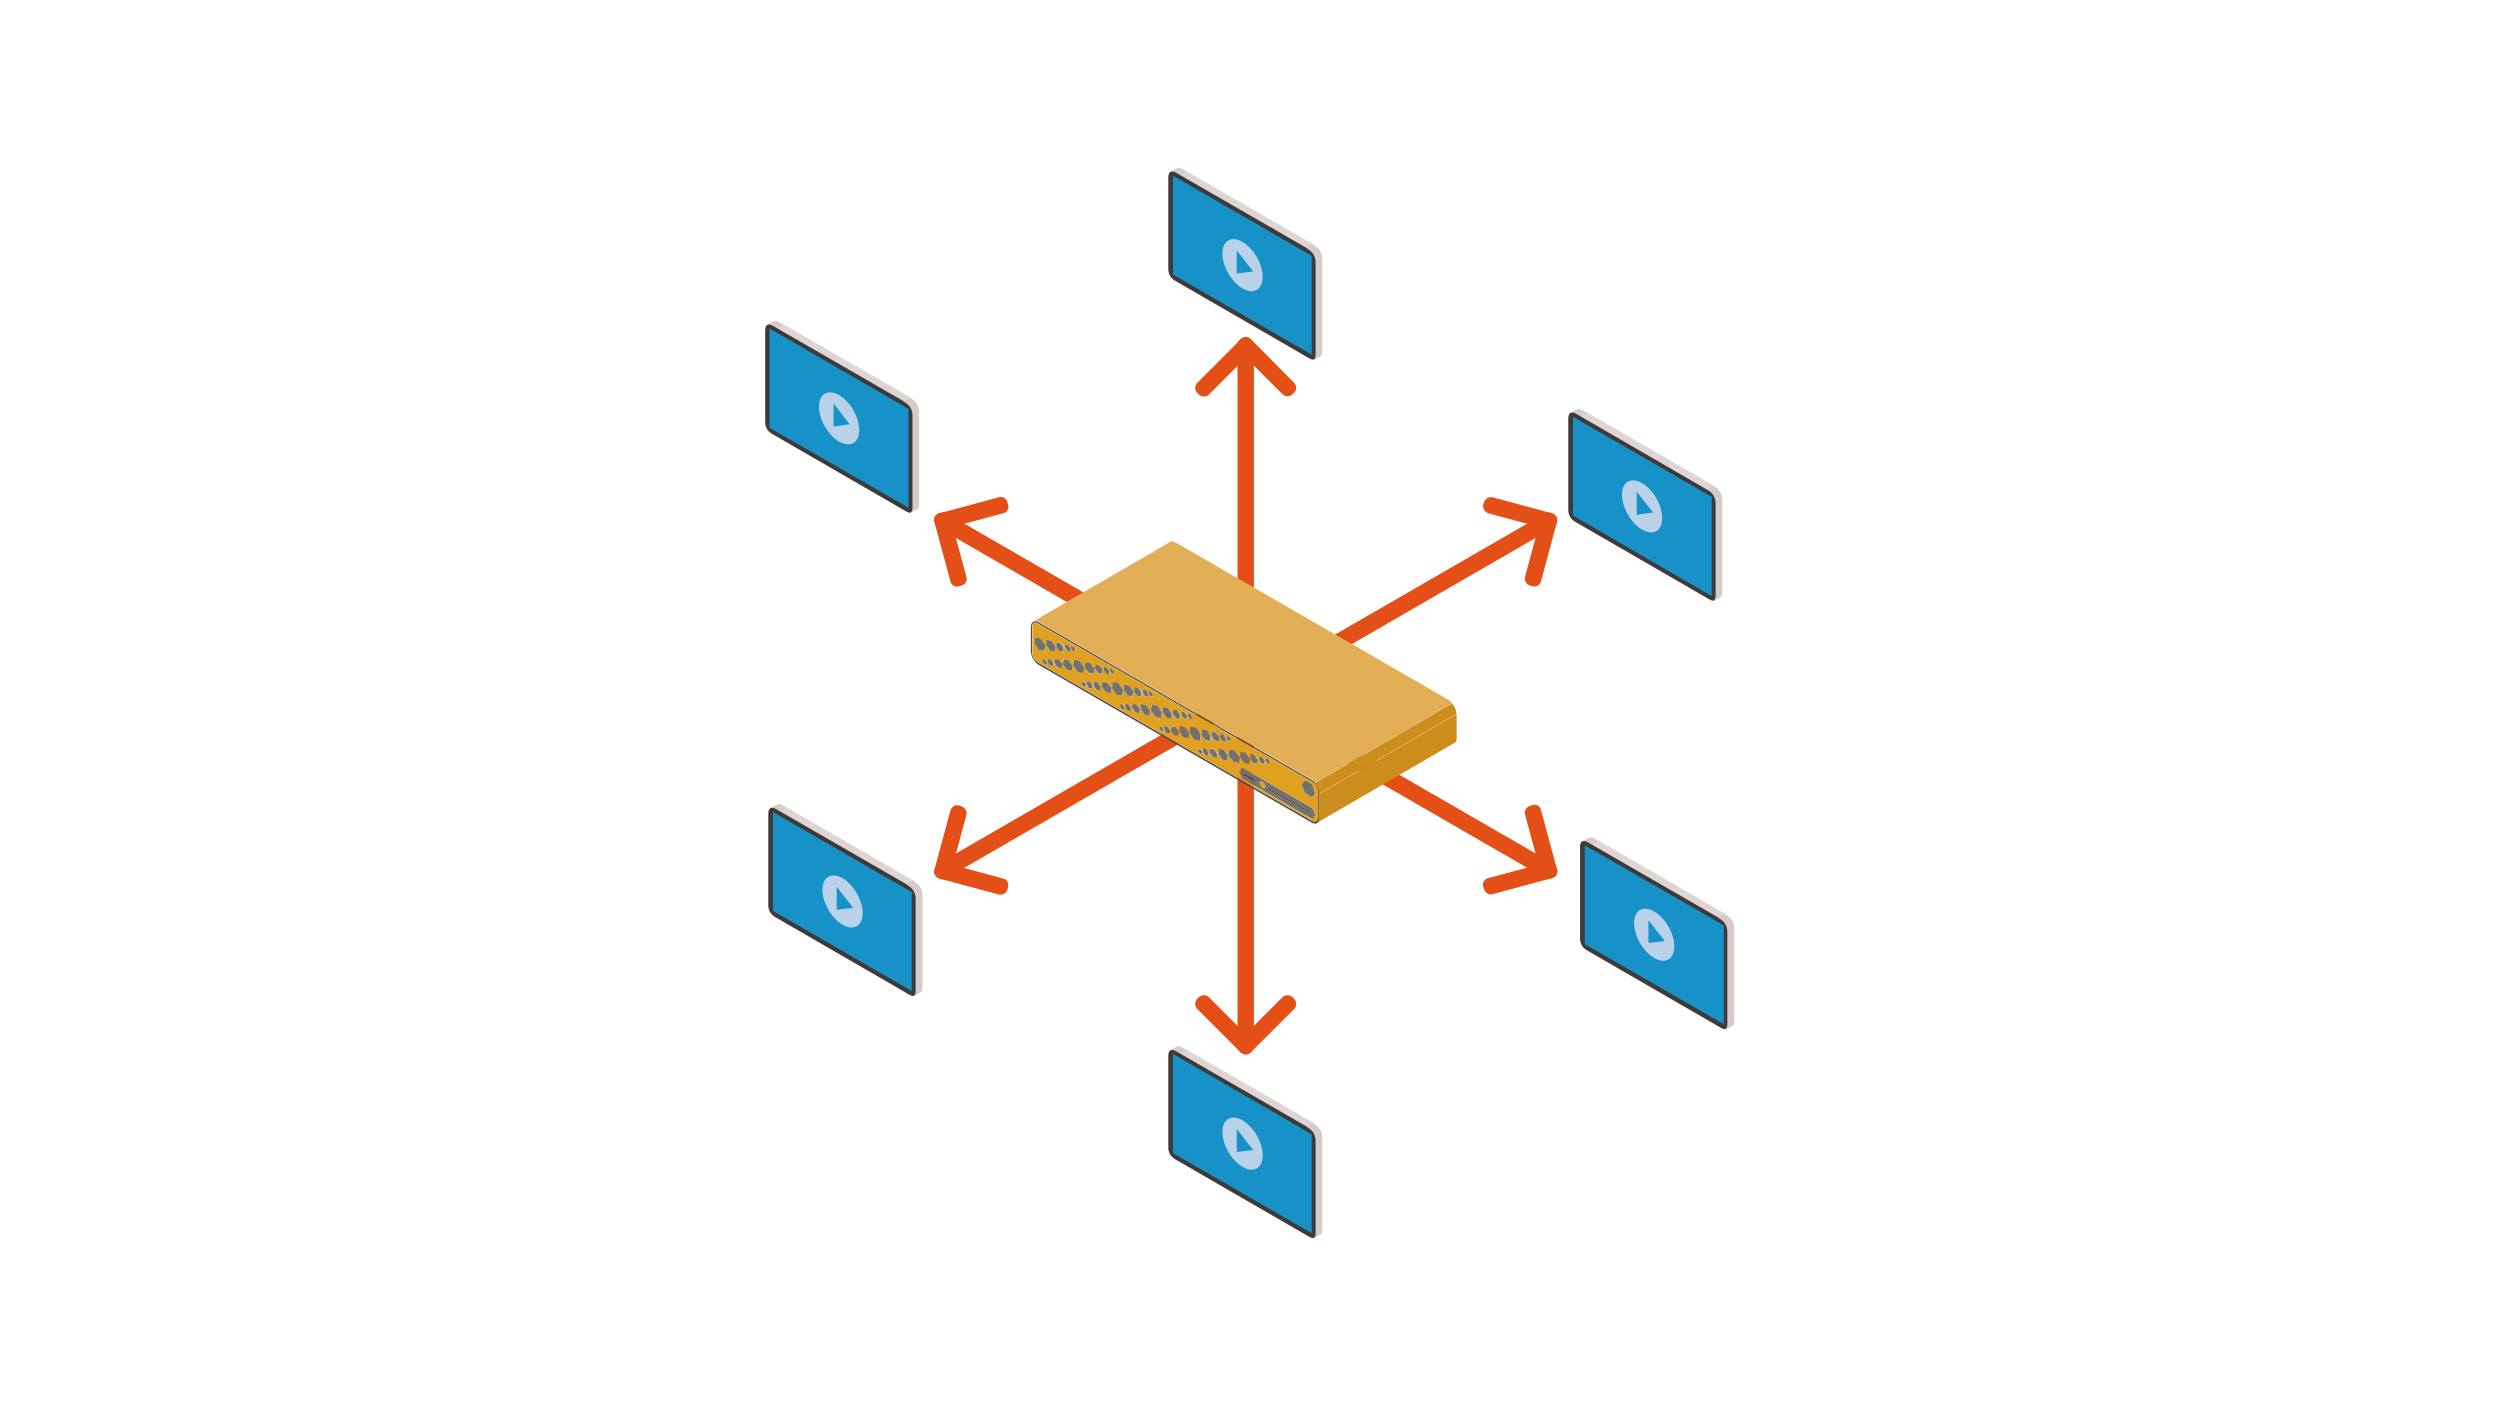 <?xml version="1.0" encoding="utf-8"?>
<!-- Generator: Adobe Illustrator 27.5.0, SVG Export Plug-In . SVG Version: 6.00 Build 0)  -->
<svg version="1.1" xmlns="http://www.w3.org/2000/svg" xmlns:xlink="http://www.w3.org/1999/xlink" x="0px" y="0px"
	 viewBox="0 0 640 360" style="enable-background:new 0 0 640 360;" xml:space="preserve">
<style type="text/css">
	.st0{fill:#FFFFFF;}
	.st1{fill:#E44F18;}
	.st2{fill:#D7CACA;}
	.st3{fill:#DFD5D5;}
	.st4{fill:#3D3A39;}
	.st5{fill:#1692C9;}
	.st6{fill:#B9D2EA;}
	.st7{fill:#4D4D4D;}
	.st8{fill:#E0A121;}
	.st9{fill:#717171;}
	.st10{fill:#E2AF56;}
	.st11{fill:#CC8D1D;}
</style>
<g id="レイヤー_1">
	<rect class="st0" width="640" height="360"/>
</g>
<g id="レイヤー_2">
	<g>
		<g>
			<path class="st1" d="M319.2,266.3h-0.6c-1,0-1.8-0.8-1.8-1.8V89c0-1,0.8-1.8,1.8-1.8h0.6c1,0,1.8,0.8,1.8,1.8v175.4
				C321,265.4,320.2,266.3,319.2,266.3z"/>
			<g>
				<path class="st1" d="M306.9,101l-0.4-0.4c-0.7-0.7-0.7-1.9,0-2.6l11.1-11.1c0.7-0.7,1.9-0.7,2.6,0l0.4,0.4
					c0.7,0.7,0.7,1.9,0,2.6L309.5,101C308.8,101.7,307.6,101.7,306.9,101z"/>
				<path class="st1" d="M331.3,100.5l-0.4,0.4c-0.7,0.7-1.9,0.7-2.6,0l-11.1-11.1c-0.7-0.7-0.7-1.9,0-2.6l0.4-0.4
					c0.7-0.7,1.9-0.7,2.6,0L331.3,98C332,98.7,332,99.8,331.3,100.5z"/>
			</g>
			<g>
				<path class="st1" d="M330.9,255.3l0.4,0.4c0.7,0.7,0.7,1.9,0,2.6l-11.1,11.1c-0.7,0.7-1.9,0.7-2.6,0l-0.4-0.4
					c-0.7-0.7-0.7-1.9,0-2.6l11.1-11.1C329,254.6,330.2,254.6,330.9,255.3z"/>
				<path class="st1" d="M306.5,255.7l0.4-0.4c0.7-0.7,1.9-0.7,2.6,0l11.1,11.1c0.7,0.7,0.7,1.9,0,2.6l-0.4,0.4
					c-0.7,0.7-1.9,0.7-2.6,0l-11.1-11.1C305.8,257.6,305.8,256.4,306.5,255.7z"/>
			</g>
		</g>
		<g>
			<path class="st1" d="M395.4,221.9l-0.3,0.5c-0.5,0.9-1.6,1.2-2.5,0.7l-151.9-87.7c-0.9-0.5-1.2-1.6-0.7-2.5l0.3-0.5
				c0.5-0.9,1.6-1.2,2.5-0.7l151.9,87.7C395.6,219.9,395.9,221.1,395.4,221.9z"/>
			<g>
				<path class="st1" d="M246.1,149.9l-0.6,0.2c-1,0.3-2-0.3-2.2-1.3l-4.1-15.2c-0.3-1,0.3-2,1.3-2.2l0.6-0.2c1-0.3,2,0.3,2.2,1.3
					l4.1,15.2C247.7,148.7,247.1,149.7,246.1,149.9z"/>
				<path class="st1" d="M257.9,128.6l0.2,0.6c0.3,1-0.3,2-1.3,2.2l-15.2,4.1c-1,0.3-2-0.3-2.2-1.3l-0.2-0.6c-0.3-1,0.3-2,1.3-2.2
					l15.2-4.1C256.7,127,257.7,127.6,257.9,128.6z"/>
			</g>
			<g>
				<path class="st1" d="M391.7,206.3l0.6-0.2c1-0.3,2,0.3,2.2,1.3l4.1,15.2c0.3,1-0.3,2-1.3,2.2l-0.6,0.2c-1,0.3-2-0.3-2.2-1.3
					l-4.1-15.2C390.2,207.6,390.7,206.6,391.7,206.3z"/>
				<path class="st1" d="M379.9,227.6l-0.2-0.6c-0.3-1,0.3-2,1.3-2.2l15.2-4.1c1-0.3,2,0.3,2.2,1.3l0.2,0.6c0.3,1-0.3,2-1.3,2.2
					l-15.2,4.1C381.2,229.2,380.2,228.6,379.9,227.6z"/>
			</g>
		</g>
		<g>
			<path class="st1" d="M395.1,133.8l0.3,0.5c0.5,0.9,0.2,2-0.7,2.5l-151.9,87.7c-0.9,0.5-2,0.2-2.5-0.7l-0.3-0.5
				c-0.5-0.9-0.2-2,0.7-2.5l151.9-87.7C393.5,132.6,394.6,132.9,395.1,133.8z"/>
			<g>
				<path class="st1" d="M258.1,227.1l-0.2,0.6c-0.3,1-1.3,1.5-2.2,1.3l-15.2-4.1c-1-0.3-1.5-1.3-1.3-2.2l0.2-0.6
					c0.3-1,1.3-1.5,2.2-1.3l15.2,4.1C257.8,225.1,258.3,226.1,258.1,227.1z"/>
				<path class="st1" d="M245.5,206.2l0.6,0.2c1,0.3,1.5,1.3,1.3,2.2l-4.1,15.2c-0.3,1-1.3,1.5-2.2,1.3l-0.6-0.2
					c-1-0.3-1.5-1.3-1.3-2.2l4.1-15.2C243.6,206.5,244.6,205.9,245.5,206.2z"/>
			</g>
			<g>
				<path class="st1" d="M379.7,129.2l0.2-0.6c0.3-1,1.3-1.5,2.2-1.3l15.2,4.1c1,0.3,1.5,1.3,1.3,2.2l-0.2,0.6
					c-0.3,1-1.3,1.5-2.2,1.3l-15.2-4.1C380.1,131.1,379.5,130.1,379.7,129.2z"/>
				<path class="st1" d="M392.3,150.1l-0.6-0.2c-1-0.3-1.5-1.3-1.3-2.2l4.1-15.2c0.3-1,1.3-1.5,2.2-1.3l0.6,0.2
					c1,0.3,1.5,1.3,1.3,2.2l-4.1,15.2C394.3,149.8,393.3,150.3,392.3,150.1z"/>
			</g>
		</g>
		<g>
			<g>
				<path class="st2" d="M334.5,63.6l-33.3-19.2c-1.3-0.8-2.1-0.4-2.1,1.1v23.4c0,1.5,0.7,2.5,2,3.2l33.9,19.6
					c1.3,0.8,1.8,0.5,1.8-1V67.3c0-1.5-0.7-2.7-2.1-3.5L334.5,63.6z"/>
				<path class="st2" d="M334.6,63.6l-33.3-19.2c-1.3-0.8-2.1-0.4-2.1,1.1v23.4c0,1.5,0.7,2.5,2,3.2l33.9,19.6
					c1.3,0.8,1.8,0.5,1.8-1V67.2c0-1.5-0.7-2.7-2.1-3.5L334.6,63.6z"/>
				<path class="st2" d="M334.7,63.5l-33.3-19.2c-1.3-0.8-2.1-0.4-2.1,1.1v23.4c0,1.5,0.7,2.5,2,3.2l33.9,19.6
					c1.3,0.8,1.8,0.5,1.8-1V67.2c0-1.5-0.7-2.7-2.1-3.5L334.7,63.5z"/>
				<path class="st2" d="M334.8,63.5l-33.3-19.2c-1.3-0.8-2.1-0.4-2.1,1.1v23.4c0,1.5,0.7,2.5,2,3.2l33.9,19.6
					c1.3,0.8,1.8,0.5,1.8-1V67.1c0-1.5-0.7-2.7-2.1-3.5L334.8,63.5z"/>
				<path class="st2" d="M334.8,63.4l-33.3-19.2c-1.3-0.8-2.1-0.4-2.1,1.1v23.4c0,1.5,0.7,2.5,2,3.2l33.9,19.6
					c1.3,0.8,1.8,0.5,1.8-1V67.1c0-1.5-0.7-2.7-2.1-3.5L334.8,63.4z"/>
				<path class="st2" d="M334.9,63.4l-33.3-19.2c-1.3-0.8-2.1-0.4-2.1,1.1v23.4c0,1.5,0.7,2.5,2,3.2l33.9,19.6
					c1.3,0.8,1.8,0.5,1.8-1V67c0-1.5-0.7-2.7-2.1-3.5L334.9,63.4z"/>
				<path class="st2" d="M335,63.3l-33.3-19.2c-1.3-0.8-2.1-0.4-2.1,1.1v23.4c0,1.5,0.7,2.5,2,3.2l33.9,19.6c1.3,0.8,1.8,0.5,1.8-1
					V67c0-1.5-0.7-2.7-2.1-3.5L335,63.3z"/>
				<path class="st2" d="M335.1,63.3l-33.3-19.2c-1.3-0.8-2.1-0.4-2.1,1.1v23.4c0,1.5,0.7,2.5,2,3.2l33.9,19.6
					c1.3,0.8,1.8,0.5,1.8-1V67c0-1.5-0.7-2.7-2.1-3.5L335.1,63.3z"/>
				<path class="st2" d="M335.2,63.2L301.9,44c-1.3-0.8-2.1-0.4-2.1,1.1v23.4c0,1.5,0.7,2.5,2,3.2l33.9,19.6c1.3,0.8,1.8,0.5,1.8-1
					V66.9c0-1.5-0.7-2.7-2.1-3.5L335.2,63.2z"/>
				<path class="st2" d="M335.2,63.2L302,44c-1.3-0.8-2.1-0.4-2.1,1.1v23.4c0,1.5,0.7,2.5,2,3.2l33.9,19.6c1.3,0.8,1.8,0.5,1.8-1
					V66.9c0-1.5-0.7-2.7-2.1-3.5L335.2,63.2z"/>
				<path class="st2" d="M335.3,63.1L302,43.9c-1.3-0.8-2.1-0.4-2.1,1.1v23.4c0,1.5,0.7,2.5,2,3.2l33.9,19.6c1.3,0.8,1.8,0.5,1.8-1
					V66.8c0-1.5-0.7-2.7-2.1-3.5L335.3,63.1z"/>
				<path class="st2" d="M335.4,63.1l-33.3-19.2c-1.3-0.8-2.1-0.4-2.1,1.1v23.4c0,1.5,0.7,2.5,2,3.2L336,91.2c1.3,0.8,1.8,0.5,1.8-1
					V66.8c0-1.5-0.7-2.7-2.1-3.5L335.4,63.1z"/>
				<path class="st2" d="M335.5,63l-33.3-19.2c-1.3-0.8-2.1-0.4-2.1,1.1v23.4c0,1.5,0.7,2.5,2,3.2l33.9,19.6c1.3,0.8,1.8,0.5,1.8-1
					V66.7c0-1.5-0.7-2.7-2.1-3.5L335.5,63z"/>
				<path class="st2" d="M335.6,63l-33.3-19.2c-1.3-0.8-2.1-0.4-2.1,1.1v23.4c0,1.5,0.7,2.5,2,3.2l33.9,19.6c1.3,0.8,1.8,0.5,1.8-1
					V66.7c0-1.5-0.7-2.7-2.1-3.5L335.6,63z"/>
				<path class="st2" d="M335.7,62.9l-33.3-19.2c-1.3-0.8-2.1-0.4-2.1,1.1v23.4c0,1.5,0.7,2.5,2,3.2l33.9,19.6
					c1.3,0.8,1.8,0.5,1.8-1V66.6c0-1.5-0.7-2.7-2.1-3.5L335.7,62.9z"/>
				<path class="st2" d="M335.7,62.9l-33.3-19.2c-1.3-0.8-2.1-0.4-2.1,1.1v23.4c0,1.5,0.7,2.5,2,3.2L336.3,91c1.3,0.8,1.8,0.5,1.8-1
					V66.6c0-1.5-0.7-2.7-2.1-3.5L335.7,62.9z"/>
				<path class="st2" d="M335.8,62.9l-33.3-19.2c-1.3-0.8-2.1-0.4-2.1,1.1v23.4c0,1.5,0.7,2.5,2,3.2L336.4,91c1.3,0.8,1.8,0.5,1.8-1
					V66.5c0-1.5-0.7-2.7-2.1-3.5L335.8,62.9z"/>
				<path class="st2" d="M335.9,62.8l-33.3-19.2c-1.3-0.8-2.1-0.4-2.1,1.1v23.4c0,1.5,0.7,2.5,2,3.2l33.9,19.6
					c1.3,0.8,1.8,0.5,1.8-1V66.5c0-1.5-0.7-2.7-2.1-3.5L335.9,62.8z"/>
				<path class="st2" d="M336,62.8l-33.3-19.2c-1.3-0.8-2.1-0.4-2.1,1.1V68c0,1.5,0.7,2.5,2,3.2l33.9,19.6c1.3,0.8,1.8,0.5,1.8-1
					V66.4c0-1.5-0.7-2.7-2.1-3.5L336,62.8z"/>
				<path class="st2" d="M336.1,62.7l-33.3-19.2c-1.3-0.8-2.1-0.4-2.1,1.1V68c0,1.5,0.7,2.5,2,3.2l33.9,19.6c1.3,0.8,1.8,0.5,1.8-1
					V66.4c0-1.5-0.7-2.7-2.1-3.5L336.1,62.7z"/>
				<path class="st2" d="M336.1,62.7l-33.3-19.2c-1.3-0.8-2.1-0.4-2.1,1.1V68c0,1.5,0.7,2.5,2,3.2l33.9,19.6c1.3,0.8,1.8,0.5,1.8-1
					V66.3c0-1.5-0.7-2.7-2.1-3.5L336.1,62.7z"/>
				<path class="st2" d="M336.2,62.6l-33.3-19.2c-1.3-0.8-2.1-0.4-2.1,1.1v23.4c0,1.5,0.7,2.5,2,3.2l33.9,19.6
					c1.3,0.8,1.8,0.5,1.8-1V66.3c0-1.5-0.7-2.7-2.1-3.5L336.2,62.6z"/>
			</g>
			<polygon class="st3" points="303.8,43.9 302.2,44.9 334.5,63.5 336.1,62.6 			"/>
			<path class="st4" d="M334.5,63.5l-33.3-19.2c-1.3-0.8-2.1-0.4-2.1,1.1v23.4c0,1.5,0.7,2.5,2,3.2l33.9,19.6c1.3,0.8,1.8,0.5,1.8-1
				V67.2c0-1.5-0.7-2.7-2.1-3.5L334.5,63.5z"/>
			<polygon class="st5" points="335.8,90.8 300.3,70.3 300.3,45 335.8,65.5 			"/>
			<g>
				<ellipse transform="matrix(0.866 -0.5 0.5 0.866 8.657 168.132)" class="st6" cx="318.1" cy="67.9" rx="4.2" ry="7.3"/>
				<polygon class="st5" points="316.6,64.1 316.6,70 320.8,69.5 				"/>
			</g>
		</g>
		<g>
			<g>
				<path class="st2" d="M334.5,288.5l-33.3-19.2c-1.3-0.8-2.1-0.4-2.1,1.1v23.4c0,1.5,0.7,2.5,2,3.2l33.9,19.6
					c1.3,0.8,1.8,0.5,1.8-1v-23.4c0-1.5-0.7-2.7-2.1-3.5L334.5,288.5z"/>
				<path class="st2" d="M334.6,288.4l-33.3-19.2c-1.3-0.8-2.1-0.4-2.1,1.1v23.4c0,1.5,0.7,2.5,2,3.2l33.9,19.6
					c1.3,0.8,1.8,0.5,1.8-1v-23.4c0-1.5-0.7-2.7-2.1-3.5L334.6,288.4z"/>
				<path class="st2" d="M334.7,288.4l-33.3-19.2c-1.3-0.8-2.1-0.4-2.1,1.1v23.4c0,1.5,0.7,2.5,2,3.2l33.9,19.6
					c1.3,0.8,1.8,0.5,1.8-1V292c0-1.5-0.7-2.7-2.1-3.5L334.7,288.4z"/>
				<path class="st2" d="M334.8,288.3l-33.3-19.2c-1.3-0.8-2.1-0.4-2.1,1.1v23.4c0,1.5,0.7,2.5,2,3.2l33.9,19.6
					c1.3,0.8,1.8,0.5,1.8-1V292c0-1.5-0.7-2.7-2.1-3.5L334.8,288.3z"/>
				<path class="st2" d="M334.8,288.3l-33.3-19.2c-1.3-0.8-2.1-0.4-2.1,1.1v23.4c0,1.5,0.7,2.5,2,3.2l33.9,19.6
					c1.3,0.8,1.8,0.5,1.8-1V292c0-1.5-0.7-2.7-2.1-3.5L334.8,288.3z"/>
				<path class="st2" d="M334.9,288.2L301.6,269c-1.3-0.8-2.1-0.4-2.1,1.1v23.4c0,1.5,0.7,2.5,2,3.2l33.9,19.6
					c1.3,0.8,1.8,0.5,1.8-1v-23.4c0-1.5-0.7-2.7-2.1-3.5L334.9,288.2z"/>
				<path class="st2" d="M335,288.2L301.7,269c-1.3-0.8-2.1-0.4-2.1,1.1v23.4c0,1.5,0.7,2.5,2,3.2l33.9,19.6c1.3,0.8,1.8,0.5,1.8-1
					v-23.4c0-1.5-0.7-2.7-2.1-3.5L335,288.2z"/>
				<path class="st2" d="M335.1,288.1l-33.3-19.2c-1.3-0.8-2.1-0.4-2.1,1.1v23.4c0,1.5,0.7,2.5,2,3.2l33.9,19.6
					c1.3,0.8,1.8,0.5,1.8-1v-23.4c0-1.5-0.7-2.7-2.1-3.5L335.1,288.1z"/>
				<path class="st2" d="M335.2,288.1l-33.3-19.2c-1.3-0.8-2.1-0.4-2.1,1.1v23.4c0,1.5,0.7,2.5,2,3.2l33.9,19.6
					c1.3,0.8,1.8,0.5,1.8-1v-23.4c0-1.5-0.7-2.7-2.1-3.5L335.2,288.1z"/>
				<path class="st2" d="M335.2,288L302,268.8c-1.3-0.8-2.1-0.4-2.1,1.1v23.4c0,1.5,0.7,2.5,2,3.2l33.9,19.6c1.3,0.8,1.8,0.5,1.8-1
					v-23.4c0-1.5-0.7-2.7-2.1-3.5L335.2,288z"/>
				<path class="st2" d="M335.3,288L302,268.8c-1.3-0.8-2.1-0.4-2.1,1.1v23.4c0,1.5,0.7,2.5,2,3.2l33.9,19.6c1.3,0.8,1.8,0.5,1.8-1
					v-23.4c0-1.5-0.7-2.7-2.1-3.5L335.3,288z"/>
				<path class="st2" d="M335.4,287.9l-33.3-19.2c-1.3-0.8-2.1-0.4-2.1,1.1v23.4c0,1.5,0.7,2.5,2,3.2l33.9,19.6
					c1.3,0.8,1.8,0.5,1.8-1v-23.4c0-1.5-0.7-2.7-2.1-3.5L335.4,287.9z"/>
				<path class="st2" d="M335.5,287.9l-33.3-19.2c-1.3-0.8-2.1-0.4-2.1,1.1v23.4c0,1.5,0.7,2.5,2,3.2l33.9,19.6
					c1.3,0.8,1.8,0.5,1.8-1v-23.4c0-1.5-0.7-2.7-2.1-3.5L335.5,287.9z"/>
				<path class="st2" d="M335.6,287.9l-33.3-19.2c-1.3-0.8-2.1-0.4-2.1,1.1v23.4c0,1.5,0.7,2.5,2,3.2l33.9,19.6
					c1.3,0.8,1.8,0.5,1.8-1v-23.4c0-1.5-0.7-2.7-2.1-3.5L335.6,287.9z"/>
				<path class="st2" d="M335.7,287.8l-33.3-19.2c-1.3-0.8-2.1-0.4-2.1,1.1v23.4c0,1.5,0.7,2.5,2,3.2l33.9,19.6
					c1.3,0.8,1.8,0.5,1.8-1v-23.4c0-1.5-0.7-2.7-2.1-3.5L335.7,287.8z"/>
				<path class="st2" d="M335.7,287.8l-33.3-19.2c-1.3-0.8-2.1-0.4-2.1,1.1V293c0,1.5,0.7,2.5,2,3.2l33.9,19.6
					c1.3,0.8,1.8,0.5,1.8-1v-23.4c0-1.5-0.7-2.7-2.1-3.5L335.7,287.8z"/>
				<path class="st2" d="M335.8,287.7l-33.3-19.2c-1.3-0.8-2.1-0.4-2.1,1.1V293c0,1.5,0.7,2.5,2,3.2l33.9,19.6
					c1.3,0.8,1.8,0.5,1.8-1v-23.4c0-1.5-0.7-2.7-2.1-3.5L335.8,287.7z"/>
				<path class="st2" d="M335.9,287.7l-33.3-19.2c-1.3-0.8-2.1-0.4-2.1,1.1V293c0,1.5,0.7,2.5,2,3.2l33.9,19.6
					c1.3,0.8,1.8,0.5,1.8-1v-23.4c0-1.5-0.7-2.7-2.1-3.5L335.9,287.7z"/>
				<path class="st2" d="M336,287.6l-33.3-19.2c-1.3-0.8-2.1-0.4-2.1,1.1v23.4c0,1.5,0.7,2.5,2,3.2l33.9,19.6c1.3,0.8,1.8,0.5,1.8-1
					v-23.4c0-1.5-0.7-2.7-2.1-3.5L336,287.6z"/>
				<path class="st2" d="M336.1,287.6l-33.3-19.2c-1.3-0.8-2.1-0.4-2.1,1.1v23.4c0,1.5,0.7,2.5,2,3.2l33.9,19.6
					c1.3,0.8,1.8,0.5,1.8-1v-23.4c0-1.5-0.7-2.7-2.1-3.5L336.1,287.6z"/>
				<path class="st2" d="M336.1,287.5l-33.3-19.2c-1.3-0.8-2.1-0.4-2.1,1.1v23.4c0,1.5,0.7,2.5,2,3.2l33.9,19.6
					c1.3,0.8,1.8,0.5,1.8-1v-23.4c0-1.5-0.7-2.7-2.1-3.5L336.1,287.5z"/>
				<path class="st2" d="M336.2,287.5l-33.3-19.2c-1.3-0.8-2.1-0.4-2.1,1.1v23.4c0,1.5,0.7,2.5,2,3.2l33.9,19.6
					c1.3,0.8,1.8,0.5,1.8-1v-23.4c0-1.5-0.7-2.7-2.1-3.5L336.2,287.5z"/>
			</g>
			<polygon class="st3" points="303.8,268.8 302.2,269.7 334.5,288.4 336.1,287.4 			"/>
			<path class="st4" d="M334.5,288.4l-33.3-19.2c-1.3-0.8-2.1-0.4-2.1,1.1v23.4c0,1.5,0.7,2.5,2,3.2l33.9,19.6
				c1.3,0.8,1.8,0.5,1.8-1v-23.4c0-1.5-0.7-2.7-2.1-3.5L334.5,288.4z"/>
			<polygon class="st5" points="335.8,315.7 300.3,295.2 300.3,269.8 335.8,290.4 			"/>
			<g>
				<ellipse transform="matrix(0.866 -0.5 0.5 0.866 -103.777 198.26)" class="st6" cx="318.1" cy="292.8" rx="4.2" ry="7.3"/>
				<polygon class="st5" points="316.6,289 316.6,294.9 320.8,294.4 				"/>
			</g>
		</g>
		<g>
			<g>
				<path class="st2" d="M439.9,235l-33.3-19.2c-1.3-0.8-2.1-0.4-2.1,1.1v23.4c0,1.5,0.7,2.5,2,3.2l33.9,19.6c1.3,0.8,1.8,0.5,1.8-1
					v-23.4c0-1.5-0.7-2.7-2.1-3.5L439.9,235z"/>
				<path class="st2" d="M440,235l-33.3-19.2c-1.3-0.8-2.1-0.4-2.1,1.1v23.4c0,1.5,0.7,2.5,2,3.2l33.9,19.6c1.3,0.8,1.8,0.5,1.8-1
					v-23.4c0-1.5-0.7-2.7-2.1-3.5L440,235z"/>
				<path class="st2" d="M440.1,234.9l-33.3-19.2c-1.3-0.8-2.1-0.4-2.1,1.1v23.4c0,1.5,0.7,2.5,2,3.2l33.9,19.6
					c1.3,0.8,1.8,0.5,1.8-1v-23.4c0-1.5-0.7-2.7-2.1-3.5L440.1,234.9z"/>
				<path class="st2" d="M440.2,234.9l-33.3-19.2c-1.3-0.8-2.1-0.4-2.1,1.1v23.4c0,1.5,0.7,2.5,2,3.2l33.9,19.6
					c1.3,0.8,1.8,0.5,1.8-1v-23.4c0-1.5-0.7-2.7-2.1-3.5L440.2,234.9z"/>
				<path class="st2" d="M440.3,234.8L407,215.6c-1.3-0.8-2.1-0.4-2.1,1.1v23.4c0,1.5,0.7,2.5,2,3.2l33.9,19.6
					c1.3,0.8,1.8,0.5,1.8-1v-23.4c0-1.5-0.7-2.7-2.1-3.5L440.3,234.8z"/>
				<path class="st2" d="M440.3,234.8l-33.3-19.2c-1.3-0.8-2.1-0.4-2.1,1.1v23.4c0,1.5,0.7,2.5,2,3.2l33.9,19.6
					c1.3,0.8,1.8,0.5,1.8-1v-23.4c0-1.5-0.7-2.7-2.1-3.5L440.3,234.8z"/>
				<path class="st2" d="M440.4,234.7l-33.3-19.2c-1.3-0.8-2.1-0.4-2.1,1.1V240c0,1.5,0.7,2.5,2,3.2l33.9,19.6
					c1.3,0.8,1.8,0.5,1.8-1v-23.4c0-1.5-0.7-2.7-2.1-3.5L440.4,234.7z"/>
				<path class="st2" d="M440.5,234.7l-33.3-19.2c-1.3-0.8-2.1-0.4-2.1,1.1V240c0,1.5,0.7,2.5,2,3.2l33.9,19.6
					c1.3,0.8,1.8,0.5,1.8-1v-23.4c0-1.5-0.7-2.7-2.1-3.5L440.5,234.7z"/>
				<path class="st2" d="M440.6,234.6l-33.3-19.2c-1.3-0.8-2.1-0.4-2.1,1.1v23.4c0,1.5,0.7,2.5,2,3.2l33.9,19.6
					c1.3,0.8,1.8,0.5,1.8-1v-23.4c0-1.5-0.7-2.7-2.1-3.5L440.6,234.6z"/>
				<path class="st2" d="M440.7,234.6l-33.3-19.2c-1.3-0.8-2.1-0.4-2.1,1.1v23.4c0,1.5,0.7,2.5,2,3.2l33.9,19.6
					c1.3,0.8,1.8,0.5,1.8-1v-23.4c0-1.5-0.7-2.7-2.1-3.5L440.7,234.6z"/>
				<path class="st2" d="M440.8,234.6l-33.3-19.2c-1.3-0.8-2.1-0.4-2.1,1.1v23.4c0,1.5,0.7,2.5,2,3.2l33.9,19.6
					c1.3,0.8,1.8,0.5,1.8-1v-23.4c0-1.5-0.7-2.7-2.1-3.5L440.8,234.6z"/>
				<path class="st2" d="M440.8,234.5l-33.3-19.2c-1.3-0.8-2.1-0.4-2.1,1.1v23.4c0,1.5,0.7,2.5,2,3.2l33.9,19.6
					c1.3,0.8,1.8,0.5,1.8-1v-23.4c0-1.5-0.7-2.7-2.1-3.5L440.8,234.5z"/>
				<path class="st2" d="M440.9,234.5l-33.3-19.2c-1.3-0.8-2.1-0.4-2.1,1.1v23.4c0,1.5,0.7,2.5,2,3.2l33.9,19.6
					c1.3,0.8,1.8,0.5,1.8-1v-23.4c0-1.5-0.7-2.7-2.1-3.5L440.9,234.5z"/>
				<path class="st2" d="M441,234.4l-33.3-19.2c-1.3-0.8-2.1-0.4-2.1,1.1v23.4c0,1.5,0.7,2.5,2,3.2l33.9,19.6c1.3,0.8,1.8,0.5,1.8-1
					v-23.4c0-1.5-0.7-2.7-2.1-3.5L441,234.4z"/>
				<path class="st2" d="M441.1,234.4l-33.3-19.2c-1.3-0.8-2.1-0.4-2.1,1.1v23.4c0,1.5,0.7,2.5,2,3.2l33.9,19.6
					c1.3,0.8,1.8,0.5,1.8-1V238c0-1.5-0.7-2.7-2.1-3.5L441.1,234.4z"/>
				<path class="st2" d="M441.2,234.3l-33.3-19.2c-1.3-0.8-2.1-0.4-2.1,1.1v23.4c0,1.5,0.7,2.5,2,3.2l33.9,19.6
					c1.3,0.8,1.8,0.5,1.8-1V238c0-1.5-0.7-2.7-2.1-3.5L441.2,234.3z"/>
				<path class="st2" d="M441.2,234.3L408,215c-1.3-0.8-2.1-0.4-2.1,1.1v23.4c0,1.5,0.7,2.5,2,3.2l33.9,19.6c1.3,0.8,1.8,0.5,1.8-1
					v-23.4c0-1.5-0.7-2.7-2.1-3.5L441.2,234.3z"/>
				<path class="st2" d="M441.3,234.2L408,215c-1.3-0.8-2.1-0.4-2.1,1.1v23.4c0,1.5,0.7,2.5,2,3.2l33.9,19.6c1.3,0.8,1.8,0.5,1.8-1
					v-23.4c0-1.5-0.7-2.7-2.1-3.5L441.3,234.2z"/>
				<path class="st2" d="M441.4,234.2L408.1,215c-1.3-0.8-2.1-0.4-2.1,1.1v23.4c0,1.5,0.7,2.5,2,3.2l33.9,19.6
					c1.3,0.8,1.8,0.5,1.8-1v-23.4c0-1.5-0.7-2.7-2.1-3.5L441.4,234.2z"/>
				<path class="st2" d="M441.5,234.1l-33.3-19.2c-1.3-0.8-2.1-0.4-2.1,1.1v23.4c0,1.5,0.7,2.5,2,3.2l33.9,19.6
					c1.3,0.8,1.8,0.5,1.8-1v-23.4c0-1.5-0.7-2.7-2.1-3.5L441.5,234.1z"/>
				<path class="st2" d="M441.6,234.1l-33.3-19.2c-1.3-0.8-2.1-0.4-2.1,1.1v23.4c0,1.5,0.7,2.5,2,3.2l33.9,19.6
					c1.3,0.8,1.8,0.5,1.8-1v-23.4c0-1.5-0.7-2.7-2.1-3.5L441.6,234.1z"/>
				<path class="st2" d="M441.7,234l-33.3-19.2c-1.3-0.8-2.1-0.4-2.1,1.1v23.4c0,1.5,0.7,2.5,2,3.2l33.9,19.6c1.3,0.8,1.8,0.5,1.8-1
					v-23.4c0-1.5-0.7-2.7-2.1-3.5L441.7,234z"/>
			</g>
			<polygon class="st3" points="409.3,215.3 407.6,216.3 439.9,234.9 441.5,234 			"/>
			<path class="st4" d="M439.9,234.9l-33.3-19.2c-1.3-0.8-2.1-0.4-2.1,1.1v23.4c0,1.5,0.7,2.5,2,3.2l33.9,19.6
				c1.3,0.8,1.8,0.5,1.8-1v-23.4c0-1.5-0.7-2.7-2.1-3.5L439.9,234.9z"/>
			<polygon class="st5" points="441.3,262.2 405.7,241.7 405.7,216.4 441.3,236.9 			"/>
			<g>
				<ellipse transform="matrix(0.866 -0.5 0.5 0.866 -62.927 243.816)" class="st6" cx="423.5" cy="239.3" rx="4.2" ry="7.3"/>
				<polygon class="st5" points="422,235.6 422,241.4 426.2,240.9 				"/>
			</g>
		</g>
		<g>
			<g>
				<path class="st2" d="M436.9,125.3l-33.3-19.2c-1.3-0.8-2.1-0.4-2.1,1.1v23.4c0,1.5,0.7,2.5,2,3.2l33.9,19.6
					c1.3,0.8,1.8,0.5,1.8-1V129c0-1.5-0.7-2.7-2.1-3.5L436.9,125.3z"/>
				<path class="st2" d="M437,125.3l-33.3-19.2c-1.3-0.8-2.1-0.4-2.1,1.1v23.4c0,1.5,0.7,2.5,2,3.2l33.9,19.6c1.3,0.8,1.8,0.5,1.8-1
					V129c0-1.5-0.7-2.7-2.1-3.5L437,125.3z"/>
				<path class="st2" d="M437.1,125.2L403.8,106c-1.3-0.8-2.1-0.4-2.1,1.1v23.4c0,1.5,0.7,2.5,2,3.2l33.9,19.6
					c1.3,0.8,1.8,0.5,1.8-1v-23.4c0-1.5-0.7-2.7-2.1-3.5L437.1,125.2z"/>
				<path class="st2" d="M437.1,125.2L403.9,106c-1.3-0.8-2.1-0.4-2.1,1.1v23.4c0,1.5,0.7,2.5,2,3.2l33.9,19.6
					c1.3,0.8,1.8,0.5,1.8-1v-23.4c0-1.5-0.7-2.7-2.1-3.5L437.1,125.2z"/>
				<path class="st2" d="M437.2,125.2l-33.3-19.2c-1.3-0.8-2.1-0.4-2.1,1.1v23.4c0,1.5,0.7,2.5,2,3.2l33.9,19.6
					c1.3,0.8,1.8,0.5,1.8-1v-23.4c0-1.5-0.7-2.7-2.1-3.5L437.2,125.2z"/>
				<path class="st2" d="M437.3,125.1L404,105.9c-1.3-0.8-2.1-0.4-2.1,1.1v23.4c0,1.5,0.7,2.5,2,3.2l33.9,19.6
					c1.3,0.8,1.8,0.5,1.8-1v-23.4c0-1.5-0.7-2.7-2.1-3.5L437.3,125.1z"/>
				<path class="st2" d="M437.4,125.1l-33.3-19.2c-1.3-0.8-2.1-0.4-2.1,1.1v23.4c0,1.5,0.7,2.5,2,3.2l33.9,19.6
					c1.3,0.8,1.8,0.5,1.8-1v-23.4c0-1.5-0.7-2.7-2.1-3.5L437.4,125.1z"/>
				<path class="st2" d="M437.5,125l-33.3-19.2c-1.3-0.8-2.1-0.4-2.1,1.1v23.4c0,1.5,0.7,2.5,2,3.2l33.9,19.6c1.3,0.8,1.8,0.5,1.8-1
					v-23.4c0-1.5-0.7-2.7-2.1-3.5L437.5,125z"/>
				<path class="st2" d="M437.6,125l-33.3-19.2c-1.3-0.8-2.1-0.4-2.1,1.1v23.4c0,1.5,0.7,2.5,2,3.2l33.9,19.6c1.3,0.8,1.8,0.5,1.8-1
					v-23.4c0-1.5-0.7-2.7-2.1-3.5L437.6,125z"/>
				<path class="st2" d="M437.6,124.9l-33.3-19.2c-1.3-0.8-2.1-0.4-2.1,1.1v23.4c0,1.5,0.7,2.5,2,3.2l33.9,19.6
					c1.3,0.8,1.8,0.5,1.8-1v-23.4c0-1.5-0.7-2.7-2.1-3.5L437.6,124.9z"/>
				<path class="st2" d="M437.7,124.9l-33.3-19.2c-1.3-0.8-2.1-0.4-2.1,1.1v23.4c0,1.5,0.7,2.5,2,3.2l33.9,19.6
					c1.3,0.8,1.8,0.5,1.8-1v-23.4c0-1.5-0.7-2.7-2.1-3.5L437.7,124.9z"/>
				<path class="st2" d="M437.8,124.8l-33.3-19.2c-1.3-0.8-2.1-0.4-2.1,1.1v23.4c0,1.5,0.7,2.5,2,3.2l33.9,19.6
					c1.3,0.8,1.8,0.5,1.8-1v-23.4c0-1.5-0.7-2.7-2.1-3.5L437.8,124.8z"/>
				<path class="st2" d="M437.9,124.8l-33.3-19.2c-1.3-0.8-2.1-0.4-2.1,1.1v23.4c0,1.5,0.7,2.5,2,3.2l33.9,19.6
					c1.3,0.8,1.8,0.5,1.8-1v-23.4c0-1.5-0.7-2.7-2.1-3.5L437.9,124.8z"/>
				<path class="st2" d="M438,124.7l-33.3-19.2c-1.3-0.8-2.1-0.4-2.1,1.1V130c0,1.5,0.7,2.5,2,3.2l33.9,19.6c1.3,0.8,1.8,0.5,1.8-1
					v-23.4c0-1.5-0.7-2.7-2.1-3.5L438,124.7z"/>
				<path class="st2" d="M438,124.7l-33.3-19.2c-1.3-0.8-2.1-0.4-2.1,1.1V130c0,1.5,0.7,2.5,2,3.2l33.9,19.6c1.3,0.8,1.8,0.5,1.8-1
					v-23.4c0-1.5-0.7-2.7-2.1-3.5L438,124.7z"/>
				<path class="st2" d="M438.1,124.6l-33.3-19.2c-1.3-0.8-2.1-0.4-2.1,1.1v23.4c0,1.5,0.7,2.5,2,3.2l33.9,19.6
					c1.3,0.8,1.8,0.5,1.8-1v-23.4c0-1.5-0.7-2.7-2.1-3.5L438.1,124.6z"/>
				<path class="st2" d="M438.2,124.6l-33.3-19.2c-1.3-0.8-2.1-0.4-2.1,1.1v23.4c0,1.5,0.7,2.5,2,3.2l33.9,19.6
					c1.3,0.8,1.8,0.5,1.8-1v-23.4c0-1.5-0.7-2.7-2.1-3.5L438.2,124.6z"/>
				<path class="st2" d="M438.3,124.5L405,105.3c-1.3-0.8-2.1-0.4-2.1,1.1v23.4c0,1.5,0.7,2.5,2,3.2l33.9,19.6
					c1.3,0.8,1.8,0.5,1.8-1v-23.4c0-1.5-0.7-2.7-2.1-3.5L438.3,124.5z"/>
				<path class="st2" d="M438.4,124.5l-33.3-19.2c-1.3-0.8-2.1-0.4-2.1,1.1v23.4c0,1.5,0.7,2.5,2,3.2l33.9,19.6
					c1.3,0.8,1.8,0.5,1.8-1v-23.4c0-1.5-0.7-2.7-2.1-3.5L438.4,124.5z"/>
				<path class="st2" d="M438.5,124.4l-33.3-19.2c-1.3-0.8-2.1-0.4-2.1,1.1v23.4c0,1.5,0.7,2.5,2,3.2l33.9,19.6
					c1.3,0.8,1.8,0.5,1.8-1v-23.4c0-1.5-0.7-2.7-2.1-3.5L438.5,124.4z"/>
				<path class="st2" d="M438.5,124.4l-33.3-19.2c-1.3-0.8-2.1-0.4-2.1,1.1v23.4c0,1.5,0.7,2.5,2,3.2l33.9,19.6
					c1.3,0.8,1.8,0.5,1.8-1v-23.4c0-1.5-0.7-2.7-2.1-3.5L438.5,124.4z"/>
				<path class="st2" d="M438.6,124.3l-33.3-19.2c-1.3-0.8-2.1-0.4-2.1,1.1v23.4c0,1.5,0.7,2.5,2,3.2l33.9,19.6
					c1.3,0.8,1.8,0.5,1.8-1V128c0-1.5-0.7-2.7-2.1-3.5L438.6,124.3z"/>
			</g>
			<polygon class="st3" points="406.2,105.6 404.6,106.6 436.9,125.3 438.5,124.3 			"/>
			<path class="st4" d="M436.9,125.3L403.6,106c-1.3-0.8-2.1-0.4-2.1,1.1v23.4c0,1.5,0.7,2.5,2,3.2l33.9,19.6c1.3,0.8,1.8,0.5,1.8-1
				v-23.4c0-1.5-0.7-2.7-2.1-3.5L436.9,125.3z"/>
			<polygon class="st5" points="438.2,152.6 402.7,132 402.7,106.7 438.2,127.2 			"/>
			<g>
				<ellipse transform="matrix(0.866 -0.5 0.5 0.866 -8.491 227.602)" class="st6" cx="420.4" cy="129.6" rx="4.2" ry="7.3"/>
				<polygon class="st5" points="419,125.9 419,131.8 423.2,131.2 				"/>
			</g>
		</g>
		<g>
			<g>
				<path class="st2" d="M232.1,226.5l-33.3-19.2c-1.3-0.8-2.1-0.4-2.1,1.1v23.4c0,1.5,0.7,2.5,2,3.2l33.9,19.6
					c1.3,0.8,1.8,0.5,1.8-1v-23.4c0-1.5-0.7-2.7-2.1-3.5L232.1,226.5z"/>
				<path class="st2" d="M232.2,226.4l-33.3-19.2c-1.3-0.8-2.1-0.4-2.1,1.1v23.4c0,1.5,0.7,2.5,2,3.2l33.9,19.6
					c1.3,0.8,1.8,0.5,1.8-1v-23.4c0-1.5-0.7-2.7-2.1-3.5L232.2,226.4z"/>
				<path class="st2" d="M232.3,226.4L199,207.2c-1.3-0.8-2.1-0.4-2.1,1.1v23.4c0,1.5,0.7,2.5,2,3.2l33.9,19.6
					c1.3,0.8,1.8,0.5,1.8-1v-23.4c0-1.5-0.7-2.7-2.1-3.5L232.3,226.4z"/>
				<path class="st2" d="M232.4,226.3l-33.3-19.2c-1.3-0.8-2.1-0.4-2.1,1.1v23.4c0,1.5,0.7,2.5,2,3.2l33.9,19.6
					c1.3,0.8,1.8,0.5,1.8-1V230c0-1.5-0.7-2.7-2.1-3.5L232.4,226.3z"/>
				<path class="st2" d="M232.4,226.3l-33.3-19.2c-1.3-0.8-2.1-0.4-2.1,1.1v23.4c0,1.5,0.7,2.5,2,3.2l33.9,19.6
					c1.3,0.8,1.8,0.5,1.8-1V230c0-1.5-0.7-2.7-2.1-3.5L232.4,226.3z"/>
				<path class="st2" d="M232.5,226.2L199.2,207c-1.3-0.8-2.1-0.4-2.1,1.1v23.4c0,1.5,0.7,2.5,2,3.2l33.9,19.6
					c1.3,0.8,1.8,0.5,1.8-1v-23.4c0-1.5-0.7-2.7-2.1-3.5L232.5,226.2z"/>
				<path class="st2" d="M232.6,226.2L199.3,207c-1.3-0.8-2.1-0.4-2.1,1.1v23.4c0,1.5,0.7,2.5,2,3.2l33.9,19.6
					c1.3,0.8,1.8,0.5,1.8-1v-23.4c0-1.5-0.7-2.7-2.1-3.5L232.6,226.2z"/>
				<path class="st2" d="M232.7,226.2l-33.3-19.2c-1.3-0.8-2.1-0.4-2.1,1.1v23.4c0,1.5,0.7,2.5,2,3.2l33.9,19.6
					c1.3,0.8,1.8,0.5,1.8-1v-23.4c0-1.5-0.7-2.7-2.1-3.5L232.7,226.2z"/>
				<path class="st2" d="M232.8,226.1l-33.3-19.2c-1.3-0.8-2.1-0.4-2.1,1.1v23.4c0,1.5,0.7,2.5,2,3.2l33.9,19.6
					c1.3,0.8,1.8,0.5,1.8-1v-23.4c0-1.5-0.7-2.7-2.1-3.5L232.8,226.1z"/>
				<path class="st2" d="M232.9,226.1l-33.3-19.2c-1.3-0.8-2.1-0.4-2.1,1.1v23.4c0,1.5,0.7,2.5,2,3.2l33.9,19.6
					c1.3,0.8,1.8,0.5,1.8-1v-23.4c0-1.5-0.7-2.7-2.1-3.5L232.9,226.1z"/>
				<path class="st2" d="M232.9,226l-33.3-19.2c-1.3-0.8-2.1-0.4-2.1,1.1v23.4c0,1.5,0.7,2.5,2,3.2l33.9,19.6c1.3,0.8,1.8,0.5,1.8-1
					v-23.4c0-1.5-0.7-2.7-2.1-3.5L232.9,226z"/>
				<path class="st2" d="M233,226l-33.3-19.2c-1.3-0.8-2.1-0.4-2.1,1.1v23.4c0,1.5,0.7,2.5,2,3.2l33.9,19.6c1.3,0.8,1.8,0.5,1.8-1
					v-23.4c0-1.5-0.7-2.7-2.1-3.5L233,226z"/>
				<path class="st2" d="M233.1,225.9l-33.3-19.2c-1.3-0.8-2.1-0.4-2.1,1.1v23.4c0,1.5,0.7,2.5,2,3.2l33.9,19.6
					c1.3,0.8,1.8,0.5,1.8-1v-23.4c0-1.5-0.7-2.7-2.1-3.5L233.1,225.9z"/>
				<path class="st2" d="M233.2,225.9l-33.3-19.2c-1.3-0.8-2.1-0.4-2.1,1.1v23.4c0,1.5,0.7,2.5,2,3.2l33.9,19.6
					c1.3,0.8,1.8,0.5,1.8-1v-23.4c0-1.5-0.7-2.7-2.1-3.5L233.2,225.9z"/>
				<path class="st2" d="M233.3,225.8L200,206.6c-1.3-0.8-2.1-0.4-2.1,1.1v23.4c0,1.5,0.7,2.5,2,3.2l33.9,19.6
					c1.3,0.8,1.8,0.5,1.8-1v-23.4c0-1.5-0.7-2.7-2.1-3.5L233.3,225.8z"/>
				<path class="st2" d="M233.3,225.8l-33.3-19.2c-1.3-0.8-2.1-0.4-2.1,1.1v23.4c0,1.5,0.7,2.5,2,3.2l33.9,19.6
					c1.3,0.8,1.8,0.5,1.8-1v-23.4c0-1.5-0.7-2.7-2.1-3.5L233.3,225.8z"/>
				<path class="st2" d="M233.4,225.7l-33.3-19.2c-1.3-0.8-2.1-0.4-2.1,1.1V231c0,1.5,0.7,2.5,2,3.2l33.9,19.6
					c1.3,0.8,1.8,0.5,1.8-1v-23.4c0-1.5-0.7-2.7-2.1-3.5L233.4,225.7z"/>
				<path class="st2" d="M233.5,225.7l-33.3-19.2c-1.3-0.8-2.1-0.4-2.1,1.1V231c0,1.5,0.7,2.5,2,3.2l33.9,19.6
					c1.3,0.8,1.8,0.5,1.8-1v-23.4c0-1.5-0.7-2.7-2.1-3.5L233.5,225.7z"/>
				<path class="st2" d="M233.6,225.6l-33.3-19.2c-1.3-0.8-2.1-0.4-2.1,1.1v23.4c0,1.5,0.7,2.5,2,3.2l33.9,19.6
					c1.3,0.8,1.8,0.5,1.8-1v-23.4c0-1.5-0.7-2.7-2.1-3.5L233.6,225.6z"/>
				<path class="st2" d="M233.7,225.6l-33.3-19.2c-1.3-0.8-2.1-0.4-2.1,1.1v23.4c0,1.5,0.7,2.5,2,3.2l33.9,19.6
					c1.3,0.8,1.8,0.5,1.8-1v-23.4c0-1.5-0.7-2.7-2.1-3.5L233.7,225.6z"/>
				<path class="st2" d="M233.8,225.5l-33.3-19.2c-1.3-0.8-2.1-0.4-2.1,1.1v23.4c0,1.5,0.7,2.5,2,3.2l33.9,19.6
					c1.3,0.8,1.8,0.5,1.8-1v-23.4c0-1.5-0.7-2.7-2.1-3.5L233.8,225.5z"/>
				<path class="st2" d="M233.8,225.5l-33.3-19.2c-1.3-0.8-2.1-0.4-2.1,1.1v23.4c0,1.5,0.7,2.5,2,3.2l33.9,19.6
					c1.3,0.8,1.8,0.5,1.8-1v-23.4c0-1.5-0.7-2.7-2.1-3.5L233.8,225.5z"/>
			</g>
			<polygon class="st3" points="201.4,206.8 199.8,207.7 232.1,226.4 233.7,225.4 			"/>
			<path class="st4" d="M232.1,226.4l-33.3-19.2c-1.3-0.8-2.1-0.4-2.1,1.1v23.4c0,1.5,0.7,2.5,2,3.2l33.9,19.6
				c1.3,0.8,1.8,0.5,1.8-1v-23.4c0-1.5-0.7-2.7-2.1-3.5L232.1,226.4z"/>
			<polygon class="st5" points="233.4,253.7 197.9,233.2 197.9,207.9 233.4,228.4 			"/>
			<g>
				<ellipse transform="matrix(0.866 -0.5 0.5 0.866 -86.502 138.757)" class="st6" cx="215.7" cy="230.8" rx="4.2" ry="7.3"/>
				<polygon class="st5" points="214.2,227 214.2,232.9 218.4,232.4 				"/>
			</g>
		</g>
		<g>
			<g>
				<path class="st2" d="M231.3,102.8L198,83.5c-1.3-0.8-2.1-0.4-2.1,1.1V108c0,1.5,0.7,2.5,2,3.2l33.9,19.6c1.3,0.8,1.8,0.5,1.8-1
					v-23.4c0-1.5-0.7-2.7-2.1-3.5L231.3,102.8z"/>
				<path class="st2" d="M231.3,102.7l-33.3-19.2c-1.3-0.8-2.1-0.4-2.1,1.1V108c0,1.5,0.7,2.5,2,3.2l33.9,19.6
					c1.3,0.8,1.8,0.5,1.8-1v-23.4c0-1.5-0.7-2.7-2.1-3.5L231.3,102.7z"/>
				<path class="st2" d="M231.4,102.7l-33.3-19.2c-1.3-0.8-2.1-0.4-2.1,1.1v23.4c0,1.5,0.7,2.5,2,3.2l33.9,19.6
					c1.3,0.8,1.8,0.5,1.8-1v-23.4c0-1.5-0.7-2.7-2.1-3.5L231.4,102.7z"/>
				<path class="st2" d="M231.5,102.6l-33.3-19.2c-1.3-0.8-2.1-0.4-2.1,1.1v23.4c0,1.5,0.7,2.5,2,3.2l33.9,19.6
					c1.3,0.8,1.8,0.5,1.8-1v-23.4c0-1.5-0.7-2.7-2.1-3.5L231.5,102.6z"/>
				<path class="st2" d="M231.6,102.6l-33.3-19.2c-1.3-0.8-2.1-0.4-2.1,1.1v23.4c0,1.5,0.7,2.5,2,3.2l33.9,19.6
					c1.3,0.8,1.8,0.5,1.8-1v-23.4c0-1.5-0.7-2.7-2.1-3.5L231.6,102.6z"/>
				<path class="st2" d="M231.7,102.5l-33.3-19.2c-1.3-0.8-2.1-0.4-2.1,1.1v23.4c0,1.5,0.7,2.5,2,3.2l33.9,19.6
					c1.3,0.8,1.8,0.5,1.8-1v-23.4c0-1.5-0.7-2.7-2.1-3.5L231.7,102.5z"/>
				<path class="st2" d="M231.8,102.5l-33.3-19.2c-1.3-0.8-2.1-0.4-2.1,1.1v23.4c0,1.5,0.7,2.5,2,3.2l33.9,19.6
					c1.3,0.8,1.8,0.5,1.8-1v-23.4c0-1.5-0.7-2.7-2.1-3.5L231.8,102.5z"/>
				<path class="st2" d="M231.8,102.4l-33.3-19.2c-1.3-0.8-2.1-0.4-2.1,1.1v23.4c0,1.5,0.7,2.5,2,3.2l33.9,19.6
					c1.3,0.8,1.8,0.5,1.8-1v-23.4c0-1.5-0.7-2.7-2.1-3.5L231.8,102.4z"/>
				<path class="st2" d="M231.9,102.4l-33.3-19.2c-1.3-0.8-2.1-0.4-2.1,1.1v23.4c0,1.5,0.7,2.5,2,3.2l33.9,19.6
					c1.3,0.8,1.8,0.5,1.8-1v-23.4c0-1.5-0.7-2.7-2.1-3.5L231.9,102.4z"/>
				<path class="st2" d="M232,102.3l-33.3-19.2c-1.3-0.8-2.1-0.4-2.1,1.1v23.4c0,1.5,0.7,2.5,2,3.2l33.9,19.6c1.3,0.8,1.8,0.5,1.8-1
					V106c0-1.5-0.7-2.7-2.1-3.5L232,102.3z"/>
				<path class="st2" d="M232.1,102.3l-33.3-19.2c-1.3-0.8-2.1-0.4-2.1,1.1v23.4c0,1.5,0.7,2.5,2,3.2l33.9,19.6
					c1.3,0.8,1.8,0.5,1.8-1V106c0-1.5-0.7-2.7-2.1-3.5L232.1,102.3z"/>
				<path class="st2" d="M232.2,102.2L198.9,83c-1.3-0.8-2.1-0.4-2.1,1.1v23.4c0,1.5,0.7,2.5,2,3.2l33.9,19.6c1.3,0.8,1.8,0.5,1.8-1
					v-23.4c0-1.5-0.7-2.7-2.1-3.5L232.2,102.2z"/>
				<path class="st2" d="M232.2,102.2L199,83c-1.3-0.8-2.1-0.4-2.1,1.1v23.4c0,1.5,0.7,2.5,2,3.2l33.9,19.6c1.3,0.8,1.8,0.5,1.8-1
					v-23.4c0-1.5-0.7-2.7-2.1-3.5L232.2,102.2z"/>
				<path class="st2" d="M232.3,102.1L199,82.9c-1.3-0.8-2.1-0.4-2.1,1.1v23.4c0,1.5,0.7,2.5,2,3.2l33.9,19.6c1.3,0.8,1.8,0.5,1.8-1
					v-23.4c0-1.5-0.7-2.7-2.1-3.5L232.3,102.1z"/>
				<path class="st2" d="M232.4,102.1l-33.3-19.2c-1.3-0.8-2.1-0.4-2.1,1.1v23.4c0,1.5,0.7,2.5,2,3.2l33.9,19.6
					c1.3,0.8,1.8,0.5,1.8-1v-23.4c0-1.5-0.7-2.7-2.1-3.5L232.4,102.1z"/>
				<path class="st2" d="M232.5,102.1l-33.3-19.2c-1.3-0.8-2.1-0.4-2.1,1.1v23.4c0,1.5,0.7,2.5,2,3.2l33.9,19.6
					c1.3,0.8,1.8,0.5,1.8-1v-23.4c0-1.5-0.7-2.7-2.1-3.5L232.5,102.1z"/>
				<path class="st2" d="M232.6,102l-33.3-19.2c-1.3-0.8-2.1-0.4-2.1,1.1v23.4c0,1.5,0.7,2.5,2,3.2l33.9,19.6c1.3,0.8,1.8,0.5,1.8-1
					v-23.4c0-1.5-0.7-2.7-2.1-3.5L232.6,102z"/>
				<path class="st2" d="M232.7,102l-33.3-19.2c-1.3-0.8-2.1-0.4-2.1,1.1v23.4c0,1.5,0.7,2.5,2,3.2l33.9,19.6c1.3,0.8,1.8,0.5,1.8-1
					v-23.4c0-1.5-0.7-2.7-2.1-3.5L232.7,102z"/>
				<path class="st2" d="M232.7,101.9l-33.3-19.2c-1.3-0.8-2.1-0.4-2.1,1.1v23.4c0,1.5,0.7,2.5,2,3.2l33.9,19.6
					c1.3,0.8,1.8,0.5,1.8-1v-23.4c0-1.5-0.7-2.7-2.1-3.5L232.7,101.9z"/>
				<path class="st2" d="M232.8,101.9l-33.3-19.2c-1.3-0.8-2.1-0.4-2.1,1.1v23.4c0,1.5,0.7,2.5,2,3.2l33.9,19.6
					c1.3,0.8,1.8,0.5,1.8-1v-23.4c0-1.5-0.7-2.7-2.1-3.5L232.8,101.9z"/>
				<path class="st2" d="M232.9,101.8l-33.3-19.2c-1.3-0.8-2.1-0.4-2.1,1.1v23.4c0,1.5,0.7,2.5,2,3.2l33.9,19.6
					c1.3,0.8,1.8,0.5,1.8-1v-23.4c0-1.5-0.7-2.7-2.1-3.5L232.9,101.8z"/>
				<path class="st2" d="M233,101.8l-33.3-19.2c-1.3-0.8-2.1-0.4-2.1,1.1v23.4c0,1.5,0.7,2.5,2,3.2l33.9,19.6c1.3,0.8,1.8,0.5,1.8-1
					v-23.4c0-1.5-0.7-2.7-2.1-3.5L233,101.8z"/>
			</g>
			<polygon class="st3" points="200.6,83.1 198.9,84 231.3,102.7 232.9,101.7 			"/>
			<path class="st4" d="M231.3,102.7L198,83.5c-1.3-0.8-2.1-0.4-2.1,1.1V108c0,1.5,0.7,2.5,2,3.2l33.9,19.6c1.3,0.8,1.8,0.5,1.8-1
				v-23.4c0-1.5-0.7-2.7-2.1-3.5L231.3,102.7z"/>
			<polygon class="st5" points="232.6,130 197,109.5 197,84.1 232.6,104.7 			"/>
			<g>
				<ellipse transform="matrix(0.866 -0.5 0.5 0.866 -24.752 121.751)" class="st6" cx="214.8" cy="107.1" rx="4.2" ry="7.3"/>
				<polygon class="st5" points="213.4,103.3 213.4,109.2 217.5,108.6 				"/>
			</g>
		</g>
		<g>
			<g>
				<path class="st7" d="M335.8,199.7c1.1,0.6,2,2.2,2,3.5l0,6.2c0,1.3-0.9,1.8-2,1.2l-69.9-40.4c-1.1-0.6-2-2.2-2-3.5l0-6.2
					c0-1.3,0.9-1.8,2-1.2L335.8,199.7z M337.3,209.2l0-6.5c0-1-0.7-2.1-1.5-2.6l-70.1-40.5c-0.8-0.5-1.5-0.1-1.5,0.9l0,6.5
					c0,1,0.7,2.1,1.5,2.6l70.1,40.5C336.7,210.6,337.3,210.2,337.3,209.2"/>
			</g>
			<g>
				<g>
					<polygon class="st4" points="321.9,200 321.9,200.4 318.4,198.4 318.4,198 					"/>
				</g>
				<g>
					<polygon class="st4" points="335.4,207.8 335.4,208.2 324.5,201.9 324.5,201.5 					"/>
				</g>
				<g>
					<polygon class="st8" points="323.6,200.4 324,201.4 323.6,201.9 322.7,201.4 322.3,200.5 322.7,199.9 					"/>
				</g>
				<g>
					<path class="st9" d="M336,206.9l0.8,1.8l-0.8,1l-18-10.4l-0.8-1.8l0.8-1L336,206.9z M335.4,208.2l0-0.4l-10.9-6.3l0,0.4
						L335.4,208.2 M323.6,201.9l0.4-0.5l-0.4-1l-0.8-0.5l-0.4,0.5l0.4,1L323.6,201.9 M321.9,200.4l0-0.4l-3.5-2l0,0.4L321.9,200.4"
						/>
				</g>
			</g>
			<g>
				<path class="st8" d="M336.3,200.5c0,0-0.1-0.1-0.1-0.1c-0.1-0.1-0.2-0.2-0.3-0.2l-70.1-40.5c-0.2-0.1-0.4-0.2-0.6-0.2
					c0,0-0.1,0-0.1,0c-0.1,0-0.2,0-0.2,0c-0.1,0-0.2,0.1-0.3,0.2c-0.1,0.1-0.1,0.1-0.1,0.2c0,0,0,0.1-0.1,0.1c0,0.1-0.1,0.2-0.1,0.3
					c0,0.1,0,0.1,0,0.2l0,6.5c0,1,0.7,2.1,1.5,2.6l70.1,40.5c0.5,0.3,1,0.3,1.3,0c0.2-0.2,0.3-0.5,0.3-0.8l0-6.5
					c0-0.7-0.3-1.4-0.8-2C336.5,200.7,336.4,200.6,336.3,200.5z M323.9,194.1l0.5,0.1l0.5,0.7l-0.1,0.6l-0.5-0.1l-0.5-0.7
					L323.9,194.1 M322.4,193.7l0.8,0.1l0.7,0.9l-0.1,0.8l-0.8-0.1l-0.7-0.9L322.4,193.7 M320.2,193.1l1,0.1l0.9,1.2l-0.1,1.1l-1-0.1
					l-0.9-1.2L320.2,193.1 M317.6,192.5l1.2,0.2l1.1,1.5l-0.1,1.3l-1.2-0.2l-1.1-1.5L317.6,192.5 M312.4,187.9l0.8,0.1l0.7,0.9
					l-0.1,0.8l-0.8-0.1l-0.7-0.9L312.4,187.9 M310.2,187.4l1,0.1l0.9,1.2l-0.1,1.1l-1-0.1l-0.9-1.2L310.2,187.4 M307.7,186.8
					l1.2,0.2l1.1,1.5l-0.1,1.3l-1.2-0.2l-1.1-1.5L307.7,186.8 M302.5,182.2l0.8,0.1l0.7,0.9l-0.1,0.8l-0.8-0.1l-0.7-0.9L302.5,182.2
					 M300.3,181.7l1,0.1l0.9,1.2L302,184l-1-0.1l-0.9-1.2L300.3,181.7 M297.7,181l1.2,0.2l1.1,1.5l-0.1,1.3l-1.2-0.2l-1.1-1.5
					L297.7,181 M292.5,176.5l0.8,0.1l0.7,0.9l-0.1,0.8l-0.8-0.1l-0.7-0.9L292.5,176.5 M290.4,175.9l1,0.1l0.9,1.2l-0.1,1.1l-1-0.1
					l-0.9-1.2L290.4,175.9 M287.8,175.3l1.2,0.2l1.1,1.5l-0.1,1.3l-1.2-0.2l-1.1-1.5L287.8,175.3 M282.6,170.7l0.8,0.1l0.7,0.9
					l-0.1,0.8l-0.8-0.1l-0.7-0.9L282.6,170.7 M280.4,170.2l1,0.1l0.9,1.2l-0.1,1.1l-1-0.1l-0.9-1.2L280.4,170.2 M277.8,169.6
					l1.2,0.2l1.1,1.5l-0.1,1.3l-1.2-0.2l-1.1-1.5L277.8,169.6 M272.6,165l0.8,0.1l0.7,0.9l-0.1,0.8l-0.8-0.1l-0.7-0.9L272.6,165
					 M270.5,164.4l1,0.1l0.9,1.2l-0.1,1.1l-1-0.1l-0.9-1.2L270.5,164.4 M267.9,163.8l1.2,0.2l1.1,1.5l-0.1,1.3l-1.2-0.2l-1.1-1.5
					L267.9,163.8 M264.8,164.7l0.1-1.5l1.4,0.2l1.3,1.7l-0.1,1.5l-1.4-0.2L264.8,164.7 M268,170.1l-0.5-0.1l-0.5-0.7l0.1-0.6
					l0.5,0.1l0.5,0.7L268,170.1 M269.6,170.5l-0.8-0.1l-0.7-0.9l0.1-0.8l0.8,0.1l0.7,0.9L269.6,170.5 M271.8,171.1l-1-0.1l-0.9-1.2
					l0.1-1.1l1,0.1l0.9,1.2L271.8,171.1 M274.4,171.7l-1.2-0.2l-1.1-1.5l0.1-1.3l1.2,0.2l1.1,1.5L274.4,171.7 M274.2,166l0.1-0.6
					l0.5,0.1l0.5,0.7l-0.1,0.6l-0.5-0.1L274.2,166 M274.7,170.4l0.1-1.5l1.4,0.2l1.3,1.7l-0.1,1.5l-1.4-0.2L274.7,170.4
					 M277.9,175.8l-0.5-0.1l-0.5-0.7l0.1-0.6l0.5,0.1l0.5,0.7L277.9,175.8 M279.5,176.3l-0.8-0.1l-0.7-0.9l0.1-0.8l0.8,0.1l0.7,0.9
					L279.5,176.3 M281.7,176.8l-1-0.1l-0.9-1.2l0.1-1.1l1,0.1l0.9,1.2L281.7,176.8 M284.4,177.4l-1.2-0.2l-1.1-1.5l0.1-1.3l1.2,0.2
					l1.1,1.5L284.4,177.4 M284.1,171.8l0.1-0.6l0.5,0.1l0.5,0.7l-0.1,0.6l-0.5-0.1L284.1,171.8 M284.7,176.2l0.1-1.5l1.4,0.2
					l1.3,1.7l-0.1,1.5l-1.4-0.2L284.7,176.2 M287.9,181.5l-0.5-0.1l-0.5-0.7l0.1-0.6l0.5,0.1l0.5,0.7L287.9,181.5 M289.5,182
					l-0.8-0.1L288,181l0.1-0.8l0.8,0.1l0.7,0.9L289.5,182 M291.7,182.6l-1-0.1l-0.9-1.2l0.1-1.1l1,0.1l0.9,1.2L291.7,182.6
					 M294.3,183.2l-1.2-0.2l-1.1-1.5l0.1-1.3l1.2,0.2l1.1,1.5L294.3,183.2 M294.1,177.5l0.1-0.6l0.5,0.1l0.5,0.7l-0.1,0.6l-0.5-0.1
					L294.1,177.5 M294.6,181.9l0.1-1.5l1.4,0.2l1.3,1.7l-0.1,1.5l-1.4-0.2L294.6,181.9 M297.8,187.3l-0.5-0.1l-0.5-0.7l0.1-0.6
					l0.5,0.1l0.5,0.7L297.8,187.3 M299.4,187.7l-0.8-0.1l-0.7-0.9l0.1-0.8l0.8,0.1l0.7,0.9L299.4,187.7 M301.6,188.3l-1-0.1
					l-0.9-1.2l0.1-1.1l1,0.1l0.9,1.2L301.6,188.3 M304.2,188.9l-1.2-0.2l-1.1-1.5l0.1-1.3l1.2,0.2l1.1,1.5L304.2,188.9 M304,183.2
					l0.1-0.6l0.5,0.1l0.5,0.7L305,184l-0.5-0.1L304,183.2 M304.6,187.6l0.1-1.5l1.4,0.2l1.3,1.7l-0.1,1.5l-1.4-0.2L304.6,187.6
					 M307.7,193l-0.5-0.1l-0.5-0.7l0.1-0.6l0.5,0.1l0.5,0.7L307.7,193 M309.3,193.5l-0.8-0.1l-0.7-0.9l0.1-0.8l0.8,0.1l0.7,0.9
					L309.3,193.5 M311.6,194l-1-0.1l-0.9-1.2l0.1-1.1l1,0.1l0.9,1.2L311.6,194 M314.2,194.7l-1.2-0.2l-1.1-1.5l0.1-1.3l1.2,0.2
					l1.1,1.5L314.2,194.7 M313.9,189l0.1-0.6l0.5,0.1l0.5,0.7l-0.1,0.6l-0.5-0.1L313.9,189 M314.5,193.4l0.1-1.5l1.4,0.2l1.3,1.7
					l-0.1,1.5l-1.4-0.2L314.5,193.4 M336,209.7l-18-10.4l-0.8-1.8l0.8-1l18,10.4l0.8,1.8L336,209.7 M335.9,204.1l-1.8-1l-0.9-2.1
					l0.9-1.1l1.8,1l0.9,2.1L335.9,204.1"/>
			</g>
			<g>
				<g>
					<g>
						<polygon class="st9" points="266.3,163.4 267.6,165.1 267.4,166.6 266,166.4 264.8,164.7 264.9,163.2 						"/>
					</g>
					<g>
						<polygon class="st9" points="269.1,164 270.2,165.5 270.1,166.8 268.9,166.6 267.8,165.1 267.9,163.8 						"/>
					</g>
					<g>
						<polygon class="st9" points="271.4,164.6 272.3,165.8 272.2,166.8 271.2,166.7 270.4,165.5 270.5,164.4 						"/>
					</g>
					<g>
						<polygon class="st9" points="273.4,165.1 274.1,166 274,166.8 273.3,166.7 272.6,165.8 272.6,165 						"/>
					</g>
					<g>
						<polygon class="st9" points="274.8,165.5 275.2,166.2 275.2,166.8 274.7,166.7 274.2,166 274.2,165.4 						"/>
					</g>
				</g>
				<g>
					<g>
						<polygon class="st9" points="267.5,168.8 268,169.5 268,170.1 267.4,170 266.9,169.3 267,168.7 						"/>
					</g>
					<g>
						<polygon class="st9" points="269,168.8 269.6,169.7 269.6,170.5 268.8,170.4 268.1,169.5 268.2,168.7 						"/>
					</g>
					<g>
						<polygon class="st9" points="271,168.8 271.9,170 271.8,171.1 270.8,170.9 269.9,169.7 270,168.7 						"/>
					</g>
					<g>
						<polygon class="st9" points="273.4,168.9 274.5,170.4 274.4,171.7 273.2,171.5 272.1,170.1 272.3,168.8 						"/>
					</g>
					<g>
						<polygon class="st9" points="276.3,169.1 277.5,170.8 277.4,172.3 276,172.1 274.7,170.4 274.9,168.9 						"/>
					</g>
					<g>
						<polygon class="st9" points="279,169.7 280.1,171.2 280,172.5 278.8,172.3 277.7,170.9 277.8,169.6 						"/>
					</g>
					<g>
						<polygon class="st9" points="281.4,170.3 282.3,171.5 282.2,172.5 281.2,172.4 280.3,171.2 280.4,170.2 						"/>
					</g>
					<g>
						<polygon class="st9" points="283.3,170.8 284,171.7 283.9,172.6 283.2,172.5 282.5,171.5 282.6,170.7 						"/>
					</g>
					<g>
						<polygon class="st9" points="284.7,171.3 285.2,171.9 285.1,172.5 284.6,172.4 284.1,171.8 284.2,171.2 						"/>
					</g>
				</g>
				<g>
					<polygon class="st9" points="335.9,200.8 336.7,203 335.9,204.1 334.1,203.1 333.2,200.9 334.1,199.8 					"/>
				</g>
				<g>
					<g>
						<polygon class="st9" points="297.4,186 297.8,186.7 297.8,187.3 297.3,187.2 296.8,186.5 296.8,186 						"/>
					</g>
					<g>
						<polygon class="st9" points="300.8,186.1 301.7,187.2 301.6,188.3 300.6,188.2 299.8,187 299.9,185.9 						"/>
					</g>
					<g>
						<polygon class="st9" points="308.9,186.9 309.9,188.4 309.8,189.7 308.6,189.5 307.6,188.1 307.7,186.8 						"/>
					</g>
					<g>
						<polygon class="st9" points="311.2,187.5 312.1,188.7 312,189.8 311,189.6 310.1,188.4 310.2,187.4 						"/>
					</g>
					<g>
						<polygon class="st9" points="313.2,188 313.8,189 313.8,189.8 313,189.7 312.3,188.8 312.4,187.9 						"/>
					</g>
					<g>
						<polygon class="st9" points="314.5,188.5 315,189.1 315,189.7 314.4,189.6 313.9,189 314,188.4 						"/>
					</g>
					<g>
						<polygon class="st9" points="298,186.7 298.6,187.6 299.4,187.7 299.5,186.9 298.8,186 298,185.9 						"/>
					</g>
					<g>
						<polygon class="st9" points="303.3,186.1 304.4,187.6 304.2,188.9 303,188.7 302,187.3 302.1,186 						"/>
					</g>
					<g>
						<polygon class="st9" points="306.1,186.3 307.4,188 307.2,189.6 305.8,189.4 304.6,187.6 304.7,186.1 						"/>
					</g>
				</g>
				<g>
					<g>
						<polygon class="st9" points="287.4,180.3 287.9,181 287.9,181.5 287.3,181.5 286.8,180.8 286.9,180.2 						"/>
					</g>
					<g>
						<polygon class="st9" points="288.9,180.3 289.5,181.2 289.5,182 288.7,181.9 288,181 288.1,180.2 						"/>
					</g>
					<g>
						<polygon class="st9" points="290.9,180.3 291.8,181.5 291.7,182.6 290.7,182.4 289.8,181.2 289.9,180.2 						"/>
					</g>
					<g>
						<polygon class="st9" points="293.3,180.4 294.4,181.9 294.3,183.2 293.1,183 292,181.5 292.1,180.2 						"/>
					</g>
					<g>
						<polygon class="st9" points="298.9,181.2 300,182.7 299.9,184 298.7,183.8 297.6,182.3 297.7,181 						"/>
					</g>
					<g>
						<polygon class="st9" points="301.3,181.8 302.1,183 302,184 301.1,183.9 300.2,182.7 300.3,181.7 						"/>
					</g>
					<g>
						<polygon class="st9" points="303.2,182.3 303.9,183.2 303.8,184 303.1,183.9 302.4,183 302.5,182.2 						"/>
					</g>
					<g>
						<polygon class="st9" points="304.6,182.7 305.1,183.4 305,184 304.5,183.9 304,183.2 304.1,182.7 						"/>
					</g>
					<g>
						<polygon class="st9" points="296.2,180.6 297.4,182.3 297.3,183.8 295.9,183.6 294.6,181.9 294.8,180.4 						"/>
					</g>
				</g>
				<g>
					<g>
						<polygon class="st9" points="277.5,174.6 278,175.2 277.9,175.8 277.4,175.7 276.9,175.1 276.9,174.5 						"/>
					</g>
					<g>
						<polygon class="st9" points="278.9,174.5 279.6,175.4 279.5,176.3 278.8,176.2 278.1,175.2 278.2,174.4 						"/>
					</g>
					<g>
						<polygon class="st9" points="280.9,174.6 281.8,175.8 281.7,176.8 280.8,176.7 279.9,175.5 280,174.4 						"/>
					</g>
					<g>
						<polygon class="st9" points="283.4,174.7 284.5,176.1 284.4,177.4 283.2,177.3 282.1,175.8 282.2,174.5 						"/>
					</g>
					<g>
						<polygon class="st9" points="286.2,174.8 287.5,176.6 287.3,178.1 285.9,177.9 284.7,176.2 284.8,174.6 						"/>
					</g>
					<g>
						<polygon class="st9" points="289,175.5 290.1,176.9 289.9,178.2 288.7,178.1 287.7,176.6 287.8,175.3 						"/>
					</g>
					<g>
						<polygon class="st9" points="291.3,176 292.2,177.2 292.1,178.3 291.1,178.1 290.3,177 290.4,175.9 						"/>
					</g>
					<g>
						<polygon class="st9" points="293.3,176.6 294,177.5 293.9,178.3 293.1,178.2 292.5,177.3 292.5,176.5 						"/>
					</g>
					<g>
						<polygon class="st9" points="294.6,177 295.1,177.7 295.1,178.2 294.5,178.2 294.1,177.5 294.1,176.9 						"/>
					</g>
				</g>
				<g>
					<g>
						<polygon class="st9" points="310.8,191.8 311.6,193 311.6,194 310.6,193.9 309.7,192.7 309.8,191.7 						"/>
					</g>
					<g>
						<polygon class="st9" points="316,192.1 317.3,193.8 317.2,195.3 315.8,195.1 314.5,193.4 314.6,191.9 						"/>
					</g>
					<g>
						<polygon class="st9" points="318.8,192.7 319.9,194.2 319.8,195.5 318.6,195.3 317.5,193.8 317.6,192.5 						"/>
					</g>
					<g>
						<polygon class="st9" points="307.3,191.8 307.8,192.4 307.7,193 307.2,192.9 306.7,192.3 306.8,191.7 						"/>
					</g>
					<g>
						<polygon class="st9" points="323.1,193.8 323.8,194.7 323.7,195.5 323,195.4 322.3,194.5 322.4,193.7 						"/>
					</g>
					<g>
						<polygon class="st9" points="321.2,193.3 322,194.5 321.9,195.5 321,195.4 320.1,194.2 320.2,193.1 						"/>
					</g>
					<g>
						<polygon class="st9" points="308.7,191.7 309.4,192.7 309.3,193.5 308.6,193.4 307.9,192.5 308,191.6 						"/>
					</g>
					<g>
						<polygon class="st9" points="313.2,191.9 314.3,193.4 314.2,194.7 313,194.5 311.9,193 312,191.7 						"/>
					</g>
					<g>
						<polygon class="st9" points="324.5,194.2 325,194.9 324.9,195.5 324.4,195.4 323.9,194.7 323.9,194.1 						"/>
					</g>
				</g>
			</g>
			<path class="st10" d="M371.6,179.8c-0.2-0.2-0.5-0.4-0.7-0.6l0,0L301,138.9c-0.2-0.1-0.5-0.2-0.7-0.3c0,0,0,0,0,0c0,0,0,0,0,0
				c-0.3,0-0.5,0-0.7,0.1l-35.1,20.4c0.2-0.1,0.5-0.2,0.7-0.1c10.4-6,20.7-12,31.1-18.1c0,0-0.1,0-0.1,0.1c-0.6,0.4-1.5,0.9-2.1,1.2
				c-0.7,0.4-1.5,0.9-2.2,1.3c-1.4,0.8-3.2,1.8-4.5,2.6c-0.7,0.4-1.6,0.9-2.3,1.3c-0.7,0.4-1.6,0.9-2.3,1.3
				c-5.9,3.4-11.7,6.8-17.6,10.2c0.2,0,0.5,0.1,0.7,0.3l69.9,40.4c0.3,0.1,0.5,0.3,0.7,0.6c0.1,0.1,0.1,0.1,0.2,0.2
				c11.7-6.8,23.4-13.6,35.1-20.4C371.7,180,371.7,179.9,371.6,179.8z"/>
			<g>
				<path class="st11" d="M337.2,210.6l35.1-20.4c0.2-0.1,0.3-0.3,0.4-0.5c-11.7,6.8-23.4,13.6-35.1,20.4
					C337.5,210.4,337.4,210.5,337.2,210.6z"/>
				<path class="st11" d="M337.8,203.2l0,6.2c0,0.3-0.1,0.6-0.1,0.8c11.7-6.8,23.4-13.6,35.1-20.4c0.1-0.2,0.1-0.5,0.1-0.8
					c-0.8,0.4-1.5,0.9-2.3,1.3l2.3-1.3l0-6.2L337.8,203.2z M359.4,196.8l6.9-4C364,194.1,361.7,195.4,359.4,196.8z M340.1,208l4-2.3
					C342.7,206.5,341.4,207.2,340.1,208z M353,200.5L353,200.5C353.1,200.5,353,200.5,353,200.5z"/>
				<path class="st11" d="M372.7,181.8c-0.2-0.6-0.5-1.2-1-1.7c-11.7,6.8-23.4,13.6-35.1,20.4c0.4,0.5,0.8,1.1,1,1.7
					c0,0,0,0.1,0,0.1c0.1,0.3,0.1,0.6,0.1,0.9l35.1-20.4c0-0.3,0-0.6-0.1-0.9C372.8,181.8,372.8,181.8,372.7,181.8z"/>
			</g>
		</g>
	</g>
</g>
</svg>
